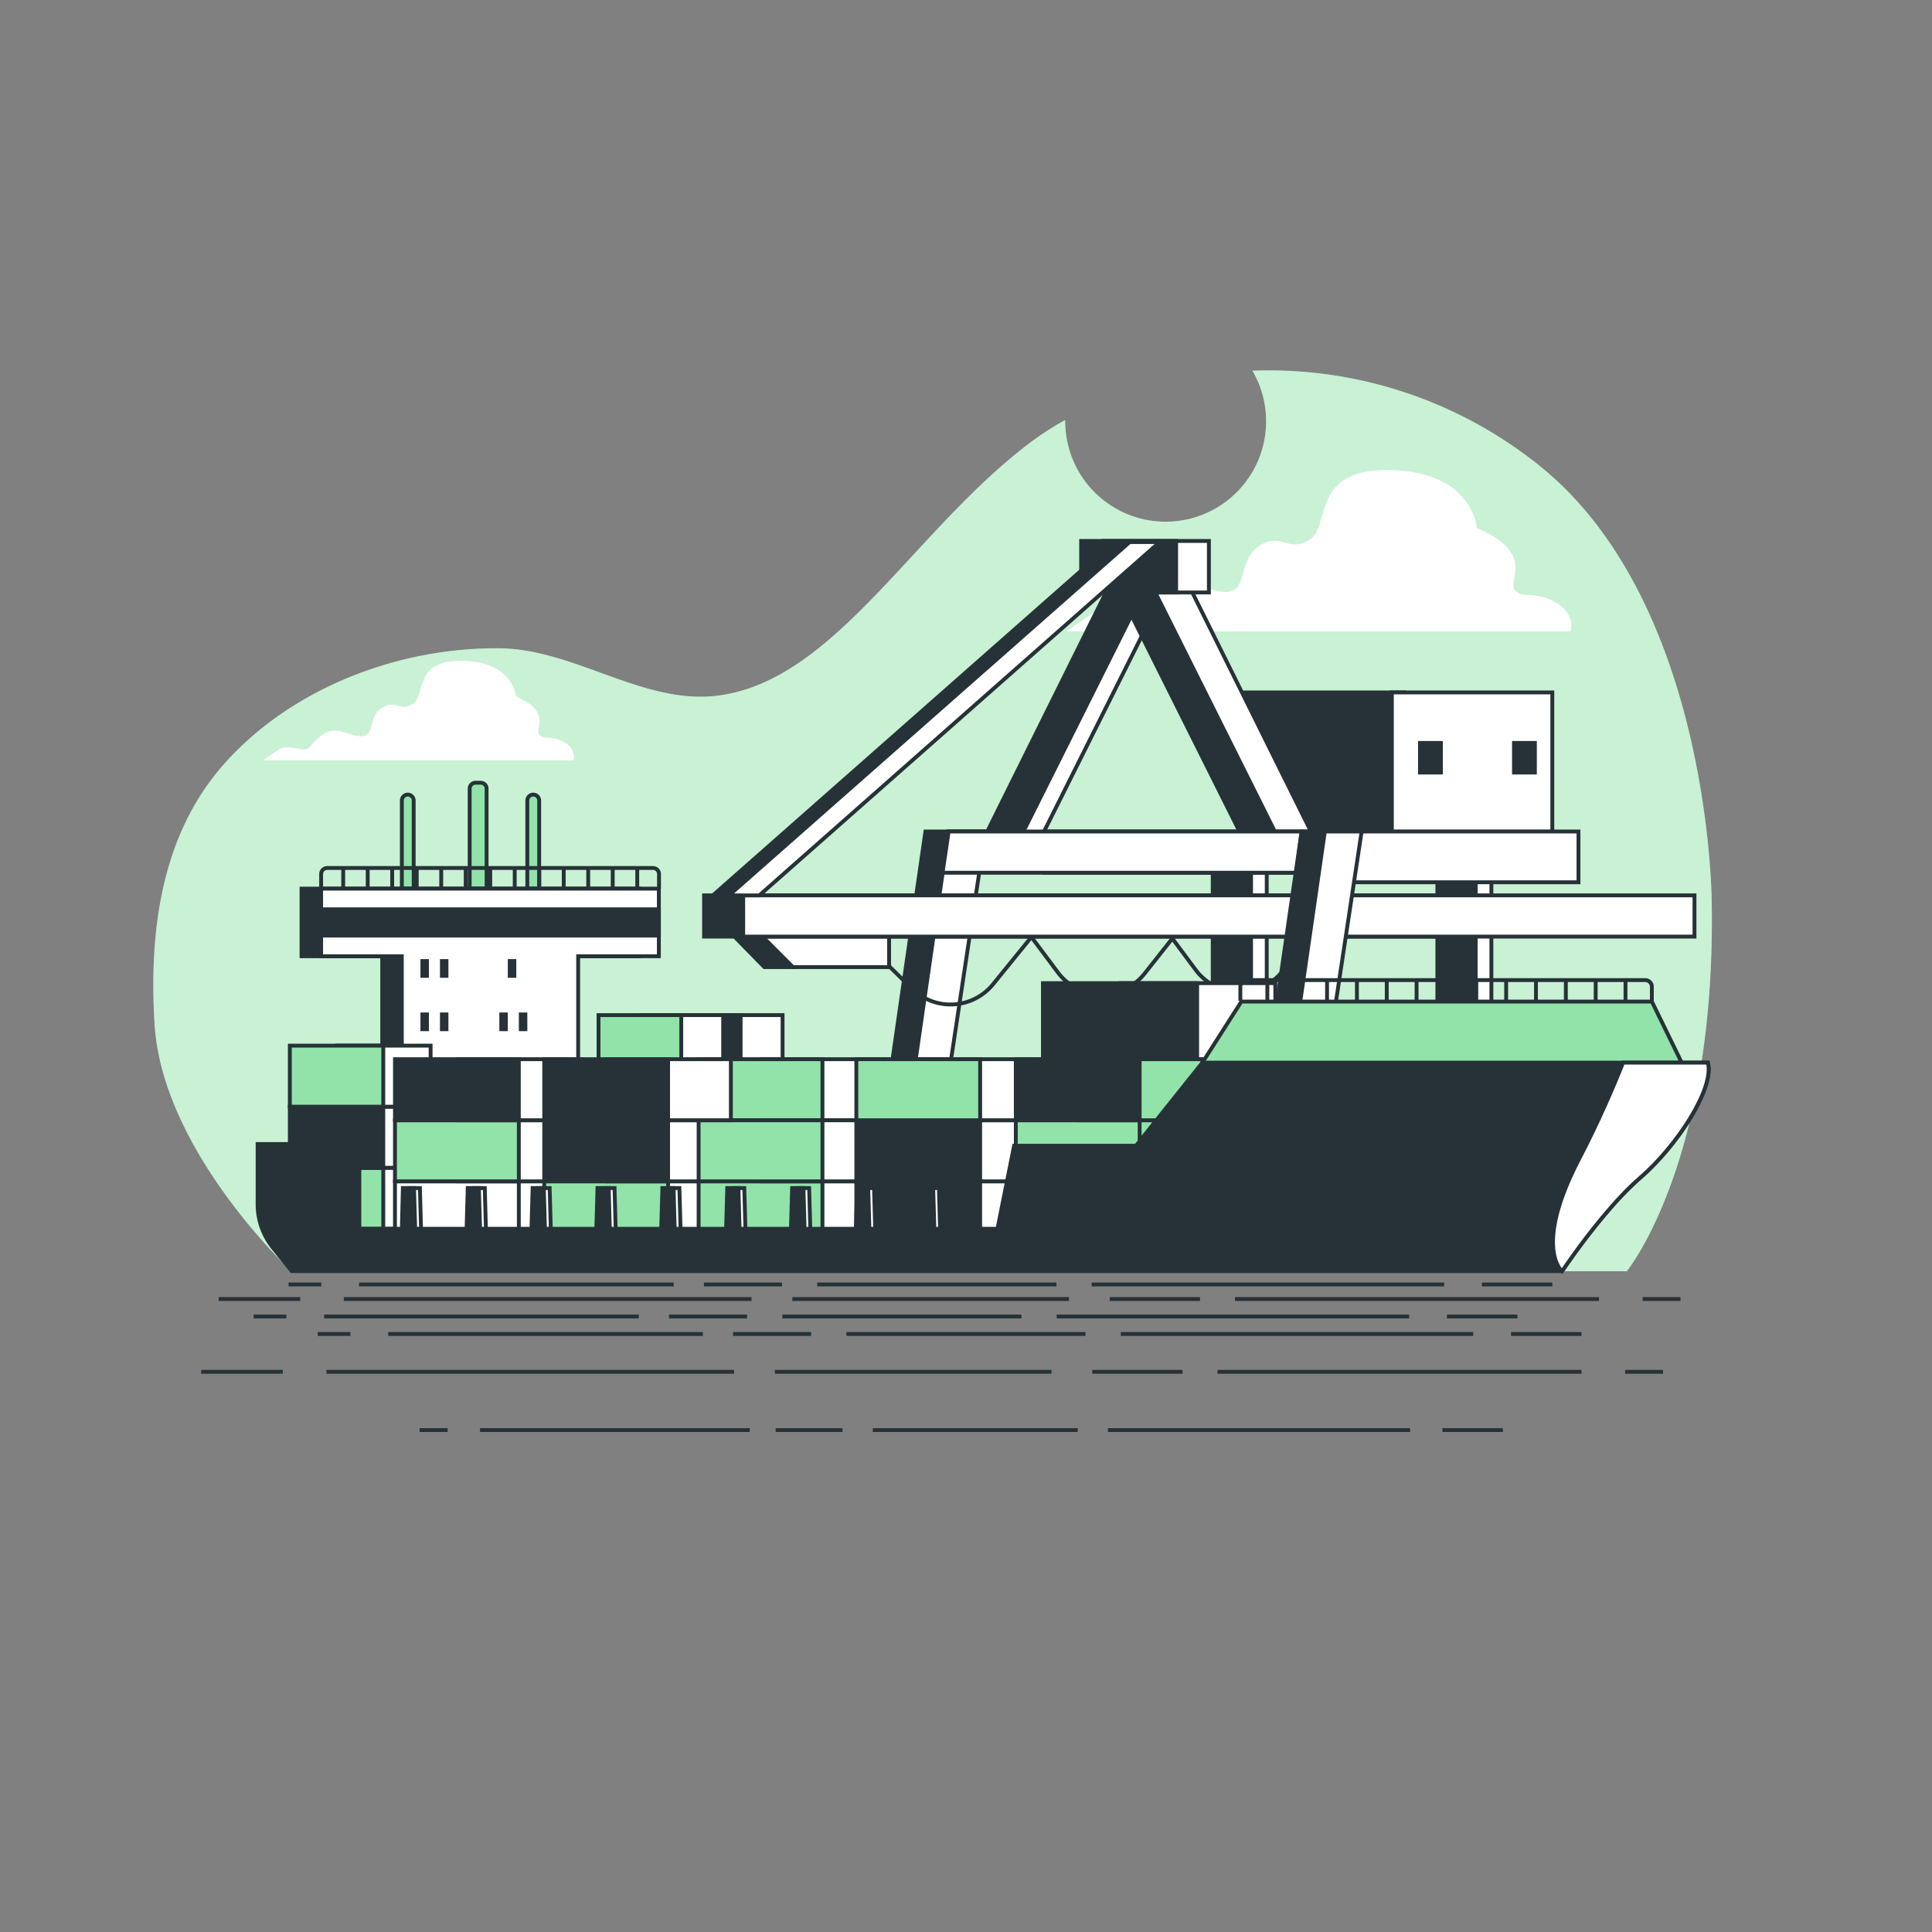 <svg xmlns="http://www.w3.org/2000/svg" viewBox="0 0 500 500"><rect x="0" y="0" width="500" height="500" fill="#808080" stroke="none"/><g id="freepik--background-simple--inject-90"><path d="M443,234s0-77-44-113a111.8,111.8,0,0,0-74.86-25.06A26,26,0,1,1,275.67,109v-.3A78.91,78.91,0,0,0,266,115c-30,23-50,61-80,65-19.36,2.58-37.1-12-56.7-12.22C103.22,167.52,75.49,178,58,197.72,41.6,216.19,38.56,241.27,40,265c2,33,35.45,64,35.45,64H421S444,301,443,234Z" style="fill:#92E3A9"></path><path d="M443,234s0-77-44-113a111.8,111.8,0,0,0-74.86-25.06A26,26,0,1,1,275.67,109v-.3A78.91,78.91,0,0,0,266,115c-30,23-50,61-80,65-19.36,2.58-37.1-12-56.7-12.22C103.22,167.52,75.49,178,58,197.72,41.6,216.19,38.56,241.27,40,265c2,33,35.45,64,35.45,64H421S444,301,443,234Z" style="fill:#fff;opacity:0.5"></path></g><g id="freepik--Clouds--inject-90"><path d="M402.34,155.75c-5.67-3.1-8.25-.52-10.31-3.1s5.67-9.28-9.8-16c0,0-1-14.44-22.17-15s-15.47,14.44-21.15,18-7.22-2.06-12.89,1.55-3.09,10.83-7.73,11.86-10.83-4.64-16.51-1-5.67,6.7-8.25,6.7-7.73-2.06-10.83,0-6.7,4.64-6.7,4.64H406.47S408,158.84,402.34,155.75Z" style="fill:#fff"></path><path d="M145.89,192c-3.5-1.91-5.09-.32-6.36-1.91s3.5-5.72-6-9.85c0,0-.63-8.9-13.67-9.22s-9.54,8.9-13,11.13-4.45-1.28-8,1-1.91,6.68-4.77,7.31-6.68-2.86-10.17-.63-3.5,4.13-5.09,4.13-4.77-1.27-6.68,0S68,196.76,68,196.76h80.43S149.39,193.9,145.89,192Z" style="fill:#fff"></path></g><g id="freepik--Crane--inject-90"><polygon points="239.5 215.19 227.49 298.38 241.88 298.38 254.43 215.19 239.5 215.19" style="fill:#263238;stroke:#263238;stroke-miterlimit:10"></polygon><polygon points="245.51 215.19 233.5 298.38 242.49 298.38 255.03 215.19 245.51 215.19" style="fill:#fff;stroke:#263238;stroke-miterlimit:10"></polygon><rect x="317.91" y="221.57" width="9.92" height="76.17" style="fill:#fff;stroke:#263238;stroke-miterlimit:10"></rect><rect x="313.85" y="221.57" width="9.92" height="76.17" style="fill:#263238;stroke:#263238;stroke-miterlimit:10"></rect><rect x="376.05" y="221.57" width="9.92" height="76.17" style="fill:#fff;stroke:#263238;stroke-miterlimit:10"></rect><rect x="371.99" y="221.57" width="9.92" height="76.17" style="fill:#263238;stroke:#263238;stroke-miterlimit:10"></rect><rect x="321.96" y="179.2" width="41.53" height="36.06" style="fill:#263238;stroke:#263238;stroke-miterlimit:10"></rect><rect x="360.21" y="179.2" width="41.53" height="36.06" style="fill:#fff;stroke:#263238;stroke-miterlimit:10"></rect><rect x="336.86" y="215.19" width="71.65" height="13.14" style="fill:#fff;stroke:#263238;stroke-miterlimit:10"></rect><polygon points="259 218.92 294.19 148 302.73 150.13 268.06 219.46 259 218.92" style="fill:#fff;stroke:#263238;stroke-miterlimit:10"></polygon><polygon points="253.66 218.92 288.86 148 297.39 150.13 262.73 219.46 253.66 218.92" style="fill:#263238;stroke:#263238;stroke-miterlimit:10"></polygon><polygon points="335.79 218.92 300.59 148 288.25 150.13 322.91 219.46 335.79 218.92" style="fill:#263238;stroke:#263238;stroke-miterlimit:10"></polygon><polygon points="341.12 218.92 305.93 148 297.39 150.13 332.06 219.46 341.12 218.92" style="fill:#fff;stroke:#263238;stroke-miterlimit:10"></polygon><path d="M227.44,247.44l8.64,8.47A14.18,14.18,0,0,0,257,254.73l9.93-12.23,6.82,9.13a14.17,14.17,0,0,0,22.49.31l7.16-9.06,6,8.07a14.18,14.18,0,0,0,22.62.27l6.75-8.72" style="fill:none;stroke:#263238;stroke-miterlimit:10"></path><polygon points="205.22 250.29 197.81 250.29 188.69 240.98 200.85 240.98 205.22 250.29" style="fill:#263238;stroke:#263238;stroke-miterlimit:10"></polygon><polygon points="196.67 241.74 205.22 250.29 230.1 250.29 230.1 241.74 196.67 241.74" style="fill:#fff;stroke:#263238;stroke-miterlimit:10"></polygon><rect x="182.21" y="231.72" width="195.71" height="10.67" style="fill:#263238;stroke:#263238;stroke-miterlimit:10"></rect><rect x="192.34" y="231.72" width="246.19" height="10.67" style="fill:#fff;stroke:#263238;stroke-miterlimit:10"></rect><rect x="270.2" y="215.19" width="76.68" height="10.67" style="fill:#fff;stroke:#263238;stroke-miterlimit:10"></rect><polygon points="335.49 225.86 243.93 225.86 245.51 215.19 336.86 215.19 335.49 225.86" style="fill:#fff;stroke:#263238;stroke-miterlimit:10"></polygon><rect x="285.61" y="140" width="27.25" height="13.33" style="fill:#fff;stroke:#263238;stroke-miterlimit:10"></rect><rect x="279.8" y="140" width="24.58" height="13.33" style="fill:#263238;stroke:#263238;stroke-miterlimit:10"></rect><polygon points="336.86 215.19 324.84 298.38 339.24 298.38 351.79 215.19 336.86 215.19" style="fill:#263238;stroke:#263238;stroke-miterlimit:10"></polygon><polygon points="342.87 215.19 330.85 298.38 339.84 298.38 352.39 215.19 342.87 215.19" style="fill:#fff;stroke:#263238;stroke-miterlimit:10"></polygon><rect x="367.49" y="192.27" width="5.41" height="7.66" style="fill:#263238;stroke:#263238;stroke-miterlimit:10"></rect><rect x="391.82" y="192.27" width="5.41" height="7.66" style="fill:#263238;stroke:#263238;stroke-miterlimit:10"></rect><polygon points="295.95 140.29 192.34 231.72 184.49 231.72 288.19 140.29 295.95 140.29" style="fill:#263238;stroke:#263238;stroke-miterlimit:10"></polygon><polygon points="300.12 140.29 196.51 231.72 188.66 231.72 292.36 140.29 300.12 140.29" style="fill:#fff;stroke:#263238;stroke-miterlimit:10"></polygon></g><g id="freepik--Ship--inject-90"><path d="M104,230h3.06V207.17a1.53,1.53,0,0,0-1.53-1.53h0a1.53,1.53,0,0,0-1.53,1.53Z" style="fill:#92E3A9;stroke:#263238;stroke-miterlimit:10"></path><path d="M136.47,230h3.07V207.17a1.54,1.54,0,0,0-1.54-1.53h0a1.54,1.54,0,0,0-1.53,1.53Z" style="fill:#92E3A9;stroke:#263238;stroke-miterlimit:10"></path><path d="M123.08,202.57h1.32a1.53,1.53,0,0,1,1.53,1.53V230a0,0,0,0,1,0,0h-4.38a0,0,0,0,1,0,0V204.1A1.53,1.53,0,0,1,123.08,202.57Z" style="fill:#92E3A9;stroke:#263238;stroke-miterlimit:10"></path><polygon points="165.45 229.98 144.57 229.98 98.92 229.98 78.04 229.98 78.04 247.47 98.92 247.47 98.92 275.14 144.57 275.14 144.57 247.47 165.45 247.47 165.45 229.98" style="fill:#263238;stroke:#263238;stroke-miterlimit:10"></polygon><polygon points="170.51 229.98 149.63 229.98 103.99 229.98 83.11 229.98 83.11 247.47 103.99 247.47 103.99 275.14 149.63 275.14 149.63 247.47 170.51 247.47 170.51 229.98" style="fill:#fff;stroke:#263238;stroke-miterlimit:10"></polygon><rect x="83.11" y="235.33" width="87.41" height="6.8" style="fill:#263238;stroke:#263238;stroke-miterlimit:10"></rect><path d="M83.11,230V226.2a1.55,1.55,0,0,1,1.55-1.56H169a1.55,1.55,0,0,1,1.55,1.56V230" style="fill:none;stroke:#263238;stroke-miterlimit:10"></path><line x1="88.82" y1="230.03" x2="88.82" y2="224.8" style="fill:none;stroke:#263238;stroke-miterlimit:10"></line><line x1="95.16" y1="230.03" x2="95.16" y2="224.8" style="fill:none;stroke:#263238;stroke-miterlimit:10"></line><line x1="101.5" y1="230.03" x2="101.5" y2="224.8" style="fill:none;stroke:#263238;stroke-miterlimit:10"></line><line x1="107.85" y1="230.03" x2="107.85" y2="224.8" style="fill:none;stroke:#263238;stroke-miterlimit:10"></line><line x1="114.19" y1="230.03" x2="114.19" y2="224.8" style="fill:none;stroke:#263238;stroke-miterlimit:10"></line><line x1="120.53" y1="230.03" x2="120.53" y2="224.8" style="fill:none;stroke:#263238;stroke-miterlimit:10"></line><line x1="126.87" y1="230.03" x2="126.87" y2="224.8" style="fill:none;stroke:#263238;stroke-miterlimit:10"></line><line x1="133.21" y1="230.03" x2="133.21" y2="224.8" style="fill:none;stroke:#263238;stroke-miterlimit:10"></line><line x1="139.55" y1="230.03" x2="139.55" y2="224.8" style="fill:none;stroke:#263238;stroke-miterlimit:10"></line><line x1="145.89" y1="230.03" x2="145.89" y2="224.8" style="fill:none;stroke:#263238;stroke-miterlimit:10"></line><line x1="152.23" y1="230.03" x2="152.23" y2="224.8" style="fill:none;stroke:#263238;stroke-miterlimit:10"></line><line x1="158.57" y1="230.03" x2="158.57" y2="224.8" style="fill:none;stroke:#263238;stroke-miterlimit:10"></line><line x1="164.92" y1="230.03" x2="164.92" y2="224.8" style="fill:none;stroke:#263238;stroke-miterlimit:10"></line><rect x="108.81" y="248.22" width="2.19" height="4.83" style="fill:#263238"></rect><rect x="113.86" y="248.22" width="2.19" height="4.83" style="fill:#263238"></rect><rect x="108.81" y="262.03" width="2.19" height="4.83" style="fill:#263238"></rect><rect x="113.86" y="262.03" width="2.19" height="4.83" style="fill:#263238"></rect><rect x="129.23" y="262.03" width="2.19" height="4.83" style="fill:#263238"></rect><rect x="134.28" y="262.03" width="2.19" height="4.83" style="fill:#263238"></rect><rect x="131.42" y="248.22" width="2.19" height="4.83" style="fill:#263238"></rect><rect x="87.26" y="302.22" width="24.18" height="15.8" style="fill:#fff;stroke:#263238;stroke-miterlimit:10"></rect><rect x="75.01" y="302.22" width="24.18" height="15.8" style="fill:#92E3A9;stroke:#263238;stroke-miterlimit:10"></rect><rect x="87.26" y="286.41" width="24.18" height="15.8" style="fill:#fff;stroke:#263238;stroke-miterlimit:10"></rect><rect x="75.01" y="286.41" width="24.18" height="15.8" style="fill:#263238;stroke:#263238;stroke-miterlimit:10"></rect><rect x="87.26" y="270.61" width="24.18" height="15.8" style="fill:#fff;stroke:#263238;stroke-miterlimit:10"></rect><rect x="75.01" y="270.61" width="24.18" height="15.8" style="fill:#92E3A9;stroke:#263238;stroke-miterlimit:10"></rect><rect x="290.14" y="254.44" width="39.91" height="19.68" style="fill:#fff;stroke:#263238;stroke-miterlimit:10"></rect><rect x="269.91" y="254.44" width="39.91" height="19.68" style="fill:#263238;stroke:#263238;stroke-miterlimit:10"></rect><path d="M321,259v-3.79a1.75,1.75,0,0,1,1.89-1.56H425.61a1.75,1.75,0,0,1,1.89,1.56V259" style="fill:none;stroke:#263238;stroke-miterlimit:10"></path><line x1="327.99" y1="259.01" x2="327.99" y2="253.77" style="fill:none;stroke:#263238;stroke-miterlimit:10"></line><line x1="335.72" y1="259.01" x2="335.72" y2="253.77" style="fill:none;stroke:#263238;stroke-miterlimit:10"></line><line x1="343.44" y1="259.01" x2="343.44" y2="253.77" style="fill:none;stroke:#263238;stroke-miterlimit:10"></line><line x1="351.17" y1="259.01" x2="351.17" y2="253.77" style="fill:none;stroke:#263238;stroke-miterlimit:10"></line><line x1="358.89" y1="259.01" x2="358.89" y2="253.77" style="fill:none;stroke:#263238;stroke-miterlimit:10"></line><line x1="366.61" y1="259.01" x2="366.61" y2="253.77" style="fill:none;stroke:#263238;stroke-miterlimit:10"></line><line x1="374.34" y1="259.01" x2="374.34" y2="253.77" style="fill:none;stroke:#263238;stroke-miterlimit:10"></line><line x1="382.06" y1="259.01" x2="382.06" y2="253.77" style="fill:none;stroke:#263238;stroke-miterlimit:10"></line><line x1="389.79" y1="259.01" x2="389.79" y2="253.77" style="fill:none;stroke:#263238;stroke-miterlimit:10"></line><line x1="397.51" y1="259.01" x2="397.51" y2="253.77" style="fill:none;stroke:#263238;stroke-miterlimit:10"></line><line x1="405.24" y1="259.01" x2="405.24" y2="253.77" style="fill:none;stroke:#263238;stroke-miterlimit:10"></line><line x1="412.96" y1="259.01" x2="412.96" y2="253.77" style="fill:none;stroke:#263238;stroke-miterlimit:10"></line><line x1="420.68" y1="259.01" x2="420.68" y2="253.77" style="fill:none;stroke:#263238;stroke-miterlimit:10"></line><rect x="118.47" y="305.73" width="32.05" height="15.8" style="fill:#fff;stroke:#263238;stroke-miterlimit:10"></rect><rect x="102.22" y="305.73" width="32.05" height="15.8" style="fill:#fff;stroke:#263238;stroke-miterlimit:10"></rect><rect x="118.47" y="289.93" width="32.05" height="15.8" style="fill:#fff;stroke:#263238;stroke-miterlimit:10"></rect><rect x="102.22" y="289.93" width="32.05" height="15.8" style="fill:#92E3A9;stroke:#263238;stroke-miterlimit:10"></rect><rect x="118.47" y="274.12" width="32.05" height="15.8" style="fill:#fff;stroke:#263238;stroke-miterlimit:10"></rect><rect x="102.22" y="274.12" width="32.05" height="15.8" style="fill:#263238;stroke:#263238;stroke-miterlimit:10"></rect><rect x="181.12" y="262.71" width="21.41" height="12.29" style="fill:#fff;stroke:#263238;stroke-miterlimit:10"></rect><rect x="170.26" y="262.71" width="21.41" height="12.29" style="fill:#263238;stroke:#263238;stroke-miterlimit:10"></rect><rect x="165.75" y="262.71" width="21.41" height="12.29" style="fill:#fff;stroke:#263238;stroke-miterlimit:10"></rect><rect x="154.9" y="262.71" width="21.41" height="12.29" style="fill:#92E3A9;stroke:#263238;stroke-miterlimit:10"></rect><rect x="197.04" y="274.12" width="32.05" height="15.8" style="fill:#fff;stroke:#263238;stroke-miterlimit:10"></rect><rect x="180.8" y="274.12" width="32.05" height="15.8" style="fill:#92E3A9;stroke:#263238;stroke-miterlimit:10"></rect><rect x="157.1" y="305.73" width="32.05" height="15.8" style="fill:#fff;stroke:#263238;stroke-miterlimit:10"></rect><rect x="140.85" y="305.73" width="32.05" height="15.8" style="fill:#92E3A9;stroke:#263238;stroke-miterlimit:10"></rect><rect x="157.1" y="289.93" width="32.05" height="15.8" style="fill:#fff;stroke:#263238;stroke-miterlimit:10"></rect><rect x="140.85" y="289.93" width="32.05" height="15.8" style="fill:#263238;stroke:#263238;stroke-miterlimit:10"></rect><rect x="197.04" y="305.73" width="32.05" height="15.8" style="fill:#fff;stroke:#263238;stroke-miterlimit:10"></rect><rect x="180.8" y="305.73" width="32.05" height="15.8" style="fill:#92E3A9;stroke:#263238;stroke-miterlimit:10"></rect><rect x="197.04" y="289.93" width="32.05" height="15.8" style="fill:#fff;stroke:#263238;stroke-miterlimit:10"></rect><rect x="180.8" y="289.93" width="32.05" height="15.8" style="fill:#92E3A9;stroke:#263238;stroke-miterlimit:10"></rect><rect x="157.1" y="274.12" width="32.05" height="15.8" style="fill:#fff;stroke:#263238;stroke-miterlimit:10"></rect><rect x="140.85" y="274.12" width="32.05" height="15.8" style="fill:#263238;stroke:#263238;stroke-miterlimit:10"></rect><rect x="237.87" y="305.73" width="32.05" height="15.8" style="fill:#fff;stroke:#263238;stroke-miterlimit:10"></rect><rect x="221.62" y="305.73" width="32.04" height="15.8" style="fill:#263238;stroke:#263238;stroke-miterlimit:10"></rect><rect x="237.87" y="289.93" width="32.05" height="15.8" style="fill:#fff;stroke:#263238;stroke-miterlimit:10"></rect><rect x="221.62" y="289.93" width="32.04" height="15.8" style="fill:#263238;stroke:#263238;stroke-miterlimit:10"></rect><rect x="237.87" y="274.12" width="32.05" height="15.8" style="fill:#fff;stroke:#263238;stroke-miterlimit:10"></rect><rect x="221.62" y="274.12" width="32.04" height="15.8" style="fill:#92E3A9;stroke:#263238;stroke-miterlimit:10"></rect><rect x="279.13" y="305.73" width="32.05" height="15.8" style="fill:#fff;stroke:#263238;stroke-miterlimit:10"></rect><rect x="262.89" y="305.73" width="32.05" height="15.8" style="fill:#fff;stroke:#263238;stroke-miterlimit:10"></rect><rect x="279.13" y="289.93" width="32.05" height="15.8" style="fill:#92E3A9;stroke:#263238;stroke-miterlimit:10"></rect><rect x="262.89" y="289.93" width="32.05" height="15.8" style="fill:#92E3A9;stroke:#263238;stroke-miterlimit:10"></rect><rect x="279.13" y="274.12" width="32.05" height="15.8" style="fill:#92E3A9;stroke:#263238;stroke-miterlimit:10"></rect><rect x="262.89" y="274.12" width="32.05" height="15.8" style="fill:#263238;stroke:#263238;stroke-miterlimit:10"></rect><polygon points="311.18 275 321.27 259.2 427.5 259.2 436.28 277.19 310.3 277.19 311.18 275" style="fill:#92E3A9;stroke:#263238;stroke-miterlimit:10"></polygon><polygon points="109.03 320.32 105.41 320.32 105.77 307.48 108.67 307.48 109.03 320.32" style="fill:#fff;stroke:#263238;stroke-miterlimit:10"></polygon><polygon points="125.82 320.32 122.2 320.32 122.56 307.48 125.46 307.48 125.82 320.32" style="fill:#fff;stroke:#263238;stroke-miterlimit:10"></polygon><polygon points="142.61 320.32 138.99 320.32 139.35 307.48 142.25 307.48 142.61 320.32" style="fill:#fff;stroke:#263238;stroke-miterlimit:10"></polygon><polygon points="159.4 320.32 155.78 320.32 156.14 307.48 159.04 307.48 159.4 320.32" style="fill:#fff;stroke:#263238;stroke-miterlimit:10"></polygon><polygon points="176.19 320.32 172.57 320.32 172.93 307.48 175.83 307.48 176.19 320.32" style="fill:#fff;stroke:#263238;stroke-miterlimit:10"></polygon><polygon points="192.98 320.32 189.36 320.32 189.72 307.48 192.62 307.48 192.98 320.32" style="fill:#fff;stroke:#263238;stroke-miterlimit:10"></polygon><polygon points="209.77 320.32 206.15 320.32 206.51 307.48 209.41 307.48 209.77 320.32" style="fill:#fff;stroke:#263238;stroke-miterlimit:10"></polygon><polygon points="226.56 320.32 222.94 320.32 223.3 307.48 226.2 307.48 226.56 320.32" style="fill:#fff;stroke:#263238;stroke-miterlimit:10"></polygon><polygon points="243.35 320.32 239.73 320.32 240.09 307.48 242.99 307.48 243.35 320.32" style="fill:#fff;stroke:#263238;stroke-miterlimit:10"></polygon><path d="M442,275H311.18L294,296.51H262.45L258.15,318H241.81l-.3-10.54h-2.9L238.32,318H225l-.3-10.54h-2.9l-.3,10.54H208.23l-.3-10.54H205l-.3,10.54h-13.3l-.29-10.54h-2.9l-.3,10.54h-13.3l-.29-10.54h-2.9l-.3,10.54h-13.3l-.29-10.54h-2.9l-.3,10.54h-13.3l-.29-10.54h-2.9l-.3,10.54h-13.3l-.3-10.54h-2.89l-.3,10.54h-13.3l-.3-10.54h-2.89L104,318H93V296.07H66.67v15.62a18,18,0,0,0,4,11.27l4.83,6H404.24l2.81-4c3.78-5.25,10.78-14.42,17.38-20.12C434.09,296.51,443.75,281.58,442,275Z" style="fill:#263238;stroke:#263238;stroke-miterlimit:10"></path><path d="M424.43,304.85c9.66-8.34,19.32-23.27,17.56-29.85H420.06c-2.82,7.05-6.62,15.75-11.43,25-11.86,22.83-4.39,29-4.39,29l2.81-4C410.83,319.72,417.83,310.55,424.43,304.85Z" style="fill:#fff;stroke:#263238;stroke-miterlimit:10"></path></g><g id="freepik--Sea--inject-90"><line x1="425.12" y1="336.19" x2="434.91" y2="336.19" style="fill:none;stroke:#263238;stroke-miterlimit:10"></line><line x1="319.61" y1="336.19" x2="413.81" y2="336.19" style="fill:none;stroke:#263238;stroke-miterlimit:10"></line><line x1="287.2" y1="336.19" x2="310.56" y2="336.19" style="fill:none;stroke:#263238;stroke-miterlimit:10"></line><line x1="205.05" y1="336.19" x2="276.65" y2="336.19" style="fill:none;stroke:#263238;stroke-miterlimit:10"></line><line x1="88.99" y1="336.19" x2="194.5" y2="336.19" style="fill:none;stroke:#263238;stroke-miterlimit:10"></line><line x1="56.59" y1="336.19" x2="77.69" y2="336.19" style="fill:none;stroke:#263238;stroke-miterlimit:10"></line><line x1="420.59" y1="355.03" x2="430.39" y2="355.03" style="fill:none;stroke:#263238;stroke-miterlimit:10"></line><line x1="315.09" y1="355.03" x2="409.29" y2="355.03" style="fill:none;stroke:#263238;stroke-miterlimit:10"></line><line x1="282.68" y1="355.03" x2="306.04" y2="355.03" style="fill:none;stroke:#263238;stroke-miterlimit:10"></line><line x1="200.53" y1="355.03" x2="272.13" y2="355.03" style="fill:none;stroke:#263238;stroke-miterlimit:10"></line><line x1="84.47" y1="355.03" x2="189.98" y2="355.03" style="fill:none;stroke:#263238;stroke-miterlimit:10"></line><line x1="52.07" y1="355.03" x2="73.17" y2="355.03" style="fill:none;stroke:#263238;stroke-miterlimit:10"></line><line x1="115.85" y1="370.1" x2="108.59" y2="370.1" style="fill:none;stroke:#263238;stroke-miterlimit:10"></line><line x1="194.04" y1="370.1" x2="124.23" y2="370.1" style="fill:none;stroke:#263238;stroke-miterlimit:10"></line><line x1="218.05" y1="370.1" x2="200.74" y2="370.1" style="fill:none;stroke:#263238;stroke-miterlimit:10"></line><line x1="278.92" y1="370.1" x2="225.87" y2="370.1" style="fill:none;stroke:#263238;stroke-miterlimit:10"></line><line x1="364.93" y1="370.1" x2="286.74" y2="370.1" style="fill:none;stroke:#263238;stroke-miterlimit:10"></line><line x1="388.94" y1="370.1" x2="373.3" y2="370.1" style="fill:none;stroke:#263238;stroke-miterlimit:10"></line><line x1="90.68" y1="345.23" x2="82.21" y2="345.23" style="fill:none;stroke:#263238;stroke-miterlimit:10"></line><line x1="181.9" y1="345.23" x2="100.46" y2="345.23" style="fill:none;stroke:#263238;stroke-miterlimit:10"></line><line x1="209.92" y1="345.23" x2="189.72" y2="345.23" style="fill:none;stroke:#263238;stroke-miterlimit:10"></line><line x1="280.93" y1="345.23" x2="219.04" y2="345.23" style="fill:none;stroke:#263238;stroke-miterlimit:10"></line><line x1="381.27" y1="345.23" x2="290.06" y2="345.23" style="fill:none;stroke:#263238;stroke-miterlimit:10"></line><line x1="409.29" y1="345.23" x2="391.05" y2="345.23" style="fill:none;stroke:#263238;stroke-miterlimit:10"></line><line x1="74.1" y1="340.71" x2="65.63" y2="340.71" style="fill:none;stroke:#263238;stroke-miterlimit:10"></line><line x1="165.32" y1="340.71" x2="83.88" y2="340.71" style="fill:none;stroke:#263238;stroke-miterlimit:10"></line><line x1="193.34" y1="340.71" x2="173.14" y2="340.71" style="fill:none;stroke:#263238;stroke-miterlimit:10"></line><line x1="264.35" y1="340.71" x2="202.46" y2="340.71" style="fill:none;stroke:#263238;stroke-miterlimit:10"></line><line x1="364.69" y1="340.71" x2="273.48" y2="340.71" style="fill:none;stroke:#263238;stroke-miterlimit:10"></line><line x1="392.71" y1="340.71" x2="374.47" y2="340.71" style="fill:none;stroke:#263238;stroke-miterlimit:10"></line><line x1="83.15" y1="332.42" x2="74.68" y2="332.42" style="fill:none;stroke:#263238;stroke-miterlimit:10"></line><line x1="174.36" y1="332.42" x2="92.92" y2="332.42" style="fill:none;stroke:#263238;stroke-miterlimit:10"></line><line x1="202.38" y1="332.42" x2="182.18" y2="332.42" style="fill:none;stroke:#263238;stroke-miterlimit:10"></line><line x1="273.4" y1="332.42" x2="211.5" y2="332.42" style="fill:none;stroke:#263238;stroke-miterlimit:10"></line><line x1="373.74" y1="332.42" x2="282.52" y2="332.42" style="fill:none;stroke:#263238;stroke-miterlimit:10"></line><line x1="401.75" y1="332.42" x2="383.51" y2="332.42" style="fill:none;stroke:#263238;stroke-miterlimit:10"></line></g></svg>